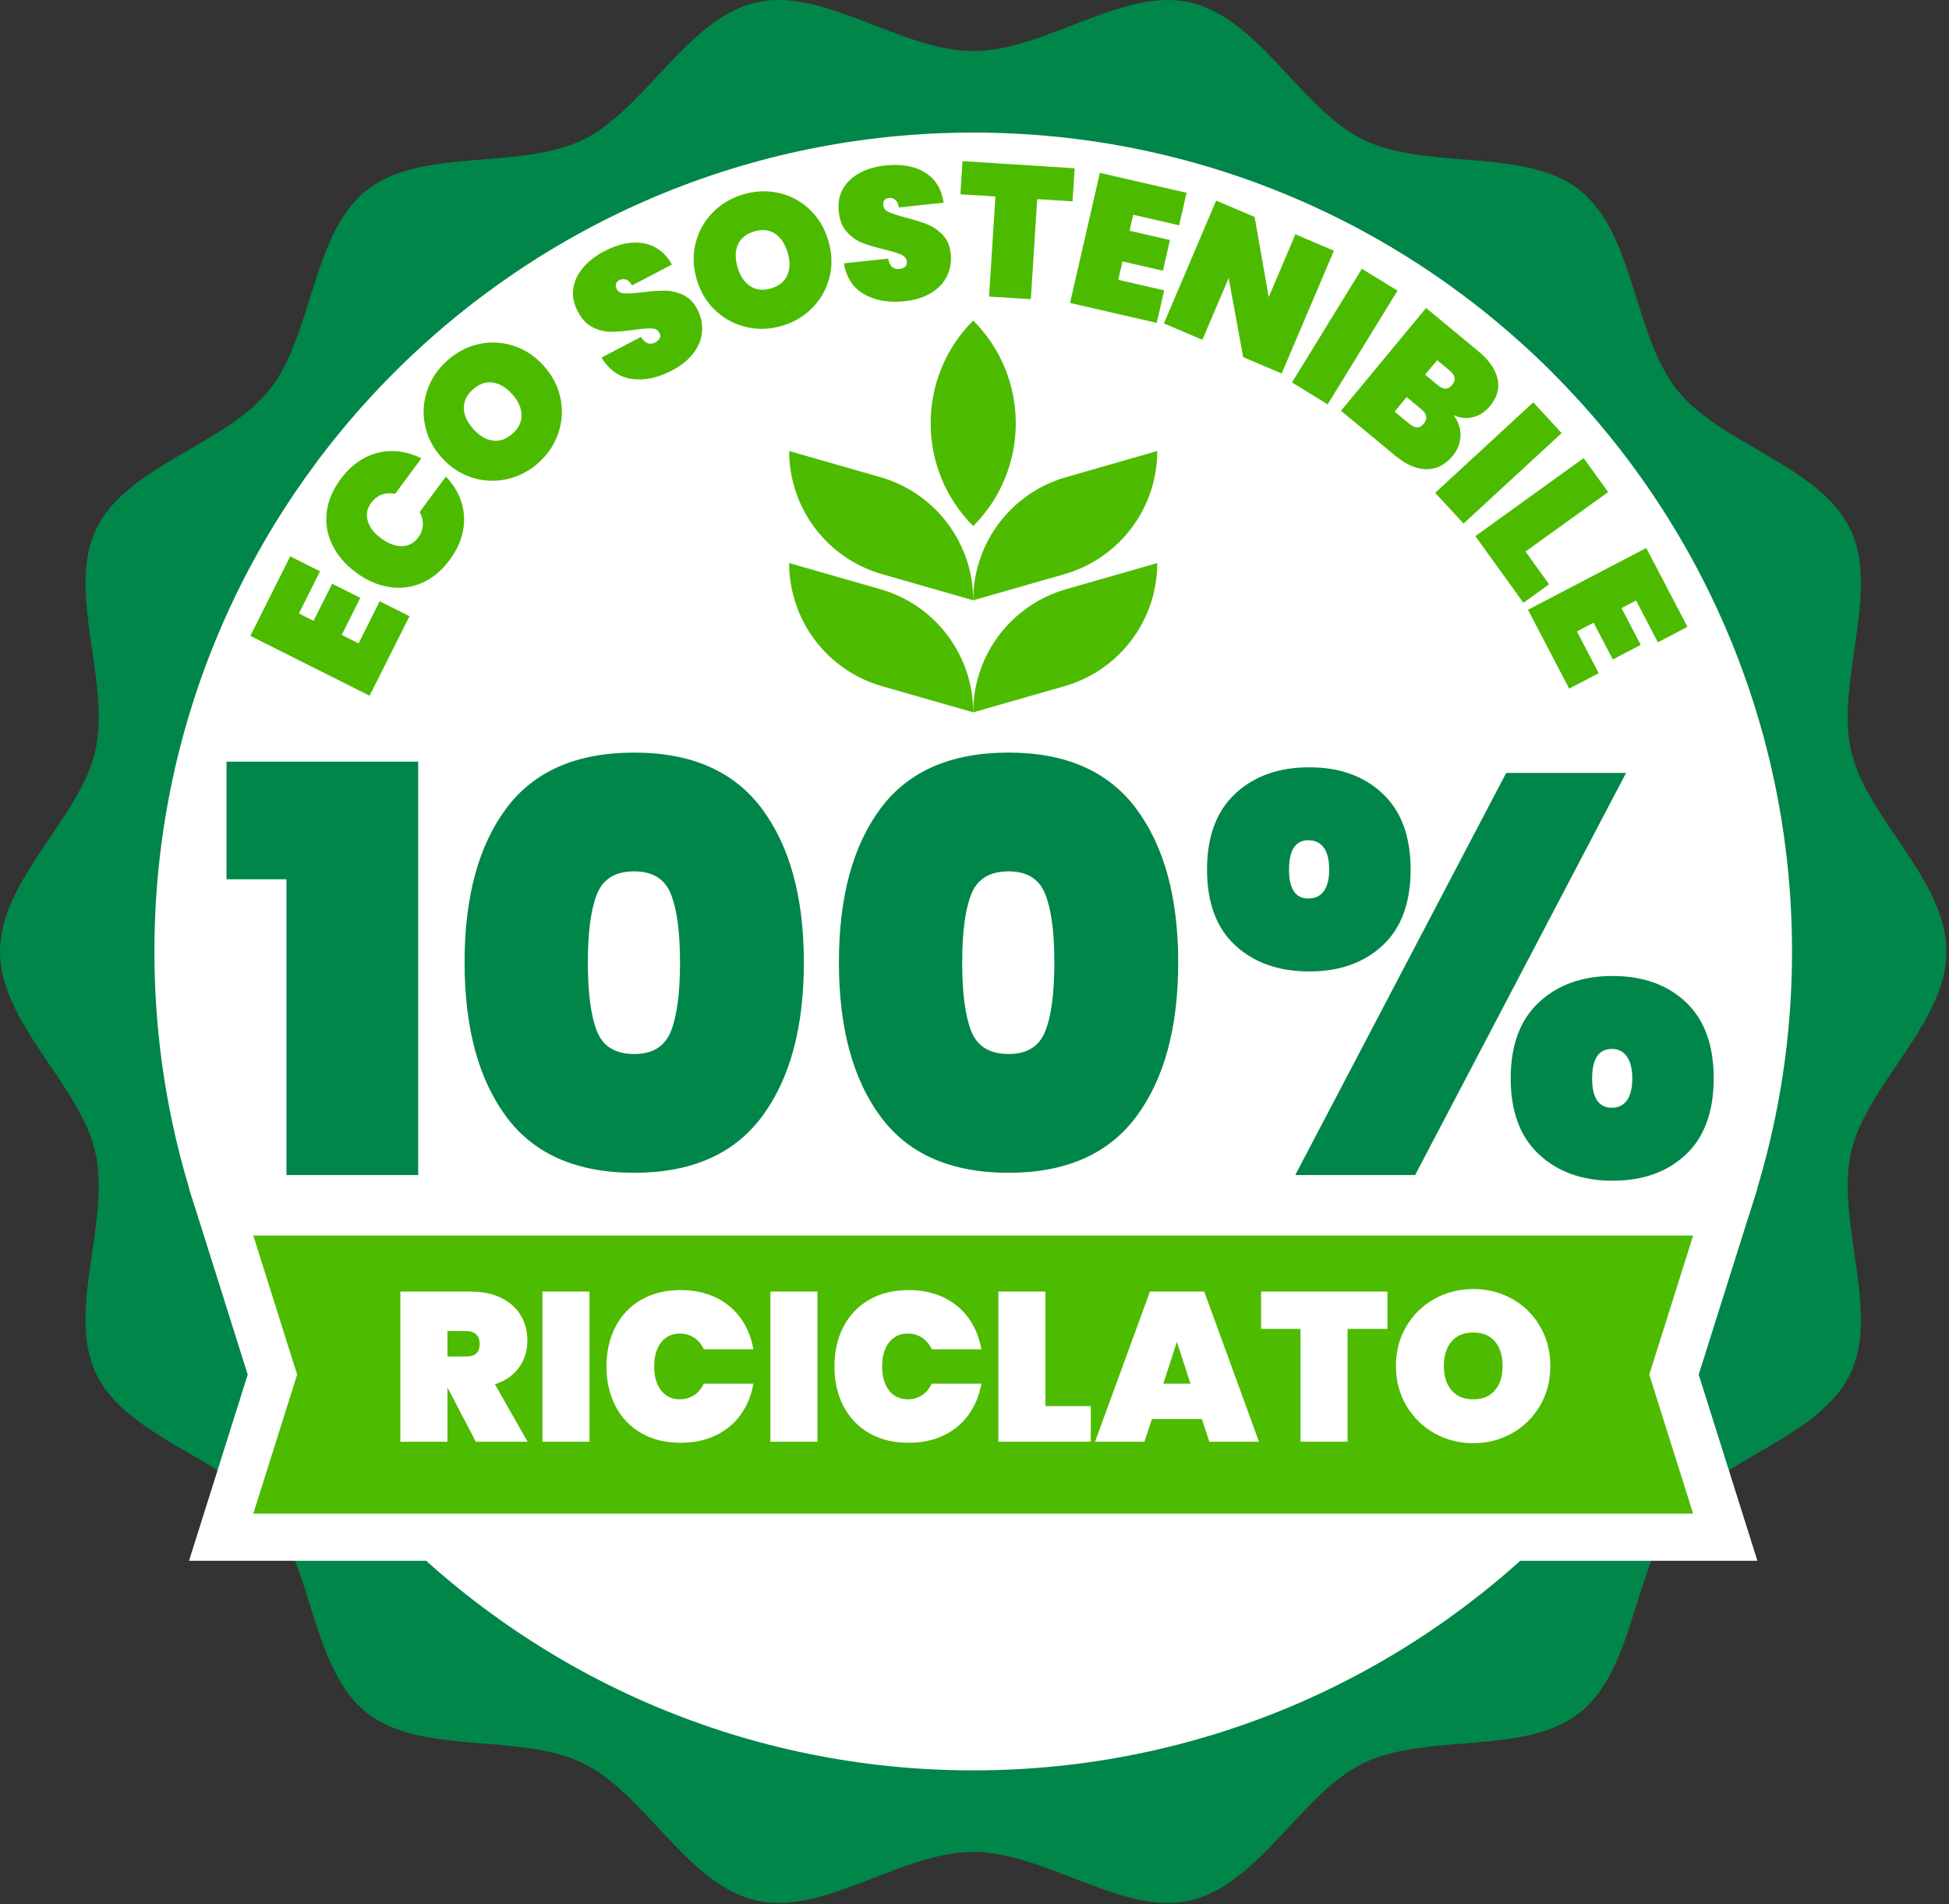 <?xml version="1.0" encoding="UTF-8" standalone="no"?><!DOCTYPE svg PUBLIC "-//W3C//DTD SVG 1.1//EN" "http://www.w3.org/Graphics/SVG/1.1/DTD/svg11.dtd"><svg width="100%" height="100%" viewBox="0 0 517 505" version="1.1" xmlns="http://www.w3.org/2000/svg" xmlns:xlink="http://www.w3.org/1999/xlink" xml:space="preserve" xmlns:serif="http://www.serif.com/" style="fill-rule:evenodd;clip-rule:evenodd;stroke-linejoin:round;stroke-miterlimit:2;"><rect x="0" y="0" width="517" height="505" fill="#333333" stroke="none"/><path d="M516.319,252.364c-0,19.012 -21.231,35.381 -25.275,53.169c-4.175,18.365 7.753,42.303 -0.241,58.871c-8.128,16.844 -34.359,22.397 -45.912,36.863c-11.61,14.537 -11.228,41.331 -25.766,52.941c-14.466,11.553 -40.487,5.259 -57.331,13.384c-16.569,7.994 -27.816,32.337 -46.181,36.512c-17.788,4.044 -38.444,-12.915 -57.454,-12.915c-19.012,-0 -39.665,16.959 -57.453,12.915c-18.368,-4.175 -29.615,-28.518 -46.187,-36.512c-16.841,-8.125 -42.863,-1.834 -57.328,-13.384c-14.541,-11.61 -14.157,-38.404 -25.766,-52.941c-11.553,-14.469 -37.784,-20.022 -45.913,-36.866c-7.993,-16.568 3.935,-40.503 -0.24,-58.868c-4.044,-17.788 -25.272,-34.157 -25.272,-53.169c0,-19.013 21.228,-35.381 25.272,-53.169c4.175,-18.366 -7.75,-42.303 0.244,-58.872c8.125,-16.844 34.359,-22.397 45.909,-36.862c11.609,-14.538 11.228,-41.332 25.766,-52.941c14.468,-11.553 40.487,-5.259 57.331,-13.384c16.569,-7.994 27.819,-32.338 46.184,-36.513c17.785,-4.044 38.441,12.916 57.453,12.916c19.01,-0 39.666,-16.96 57.454,-12.916c18.365,4.175 29.615,28.519 46.184,36.513c16.844,8.125 42.862,1.834 57.331,13.384c14.538,11.609 14.156,38.403 25.766,52.941c11.55,14.468 37.784,20.022 45.909,36.865c7.994,16.569 -3.931,40.503 0.241,58.869c4.043,17.788 25.275,34.156 25.275,53.169" style="fill:#008649;fill-rule:nonzero;"/><path d="M475.358,252.364c-0,119.956 -97.244,217.2 -217.2,217.2c-119.954,-0 -217.197,-97.244 -217.197,-217.2c-0,-119.956 97.243,-217.2 217.197,-217.2c119.956,-0 217.2,97.244 217.2,217.2" style="fill:#fff;fill-rule:nonzero;"/><path d="M58.666,407.724l13.6,-43.135l-13.6,-43.128l398.984,0l-13.6,43.128l13.6,43.135l-398.984,-0Z" style="fill:#4dbb00;fill-rule:nonzero;"/><path d="M466.178,315.21l-416.038,0l5.128,16.259l10.444,33.122l-10.444,33.122l-5.128,16.26l416.038,-0l-5.129,-16.26l-10.443,-33.122l10.443,-33.122l5.129,-16.259Zm-17.05,12.5l-11.629,36.881l11.629,36.882l-381.938,-0l11.631,-36.882l-11.631,-36.881l381.938,0Z" style="fill:#fff;fill-rule:nonzero;"/><g><path d="M282.37,152.279l-24.212,6.938c-0,-15.156 10.044,-28.478 24.612,-32.653l24.213,-6.941c-0,15.156 -10.044,28.481 -24.613,32.656" style="fill:#4dbb00;fill-rule:nonzero;"/><path d="M233.547,126.563l-24.212,-6.938c-0,15.156 10.043,28.478 24.612,32.653l24.213,6.941c-0,-15.156 -10.044,-28.481 -24.613,-32.656" style="fill:#4dbb00;fill-rule:nonzero;"/><path d="M282.37,181.998l-24.212,6.938c-0,-15.156 10.044,-28.478 24.612,-32.653l24.213,-6.941c-0,15.156 -10.044,28.481 -24.613,32.656" style="fill:#4dbb00;fill-rule:nonzero;"/><path d="M233.547,156.282l-24.212,-6.938c-0,15.156 10.043,28.478 24.612,32.653l24.213,6.941c-0,-15.156 -10.044,-28.481 -24.613,-32.656" style="fill:#4dbb00;fill-rule:nonzero;"/><path d="M258.159,139.524c-15.053,-15.053 -15.053,-39.46 -0,-54.513c15.053,15.053 15.053,39.46 -0,54.513" style="fill:#4dbb00;fill-rule:nonzero;"/></g><g><path d="M79.29,162.706l3.888,1.951l4.933,-9.832l7.463,3.744l-4.932,9.832l4.469,2.243l5.605,-11.173l7.91,3.969l-10.583,21.094l-31.641,-15.876l10.584,-21.093l7.91,3.968l-5.606,11.173Z" style="fill:#4cbb00;fill-rule:nonzero;"/><path d="M94.434,151.848c-2.815,-2.08 -4.9,-4.502 -6.257,-7.266c-1.356,-2.763 -1.862,-5.655 -1.516,-8.674c0.345,-3.019 1.577,-5.963 3.697,-8.832c1.822,-2.466 3.914,-4.329 6.275,-5.59c2.361,-1.26 4.837,-1.876 7.427,-1.848c2.59,0.029 5.16,0.674 7.709,1.936l-6.953,9.409c-1.255,-0.264 -2.436,-0.194 -3.544,0.211c-1.107,0.404 -2.037,1.116 -2.789,2.135c-1.11,1.501 -1.423,3.103 -0.941,4.806c0.482,1.704 1.675,3.259 3.578,4.665c1.903,1.407 3.74,2.09 5.51,2.051c1.77,-0.039 3.209,-0.81 4.318,-2.311c0.753,-1.019 1.16,-2.117 1.222,-3.294c0.062,-1.177 -0.218,-2.327 -0.84,-3.449l6.954,-9.41c1.954,2.066 3.326,4.333 4.113,6.801c0.788,2.468 0.926,5.015 0.415,7.642c-0.512,2.628 -1.679,5.174 -3.501,7.641c-2.12,2.868 -4.572,4.911 -7.357,6.127c-2.784,1.217 -5.697,1.582 -8.737,1.097c-3.04,-0.485 -5.968,-1.767 -8.783,-3.847Z" style="fill:#4cbb00;fill-rule:nonzero;"/><path d="M142.89,122.706c-2.481,2.226 -5.28,3.686 -8.398,4.379c-3.118,0.693 -6.209,0.556 -9.272,-0.413c-3.064,-0.968 -5.753,-2.742 -8.068,-5.322c-2.316,-2.58 -3.79,-5.445 -4.422,-8.595c-0.632,-3.15 -0.43,-6.231 0.606,-9.244c1.036,-3.012 2.795,-5.632 5.276,-7.858c2.48,-2.227 5.268,-3.687 8.362,-4.381c3.095,-0.694 6.167,-0.552 9.218,0.427c3.051,0.98 5.735,2.759 8.05,5.339c2.316,2.58 3.796,5.44 4.44,8.579c0.645,3.139 0.455,6.22 -0.57,9.245c-1.025,3.025 -2.766,5.64 -5.222,7.844Zm-6.913,-7.703c1.637,-1.469 2.43,-3.132 2.376,-4.988c-0.053,-1.856 -0.881,-3.677 -2.484,-5.463c-1.625,-1.811 -3.357,-2.843 -5.196,-3.096c-1.84,-0.252 -3.578,0.356 -5.215,1.825c-1.663,1.492 -2.467,3.166 -2.414,5.022c0.053,1.855 0.892,3.689 2.518,5.5c1.603,1.786 3.324,2.805 5.163,3.058c1.839,0.253 3.59,-0.366 5.252,-1.858Z" style="fill:#4cbb00;fill-rule:nonzero;"/><path d="M178.236,98.272c-3.75,1.963 -7.304,2.704 -10.66,2.223c-3.356,-0.481 -6.027,-2.366 -8.012,-5.654l10.454,-5.473c1.091,1.724 2.36,2.207 3.807,1.449c0.531,-0.278 0.916,-0.639 1.154,-1.084c0.237,-0.444 0.217,-0.932 -0.061,-1.463c-0.387,-0.739 -1.099,-1.128 -2.136,-1.168c-1.037,-0.04 -2.551,0.085 -4.544,0.376c-2.379,0.342 -4.403,0.518 -6.073,0.527c-1.67,0.009 -3.317,-0.389 -4.943,-1.193c-1.625,-0.805 -2.956,-2.234 -3.994,-4.287c-1.067,-2.037 -1.451,-4.047 -1.152,-6.028c0.298,-1.981 1.162,-3.816 2.591,-5.505c1.43,-1.69 3.282,-3.129 5.556,-4.32c3.838,-2.01 7.351,-2.721 10.538,-2.132c3.187,0.589 5.682,2.462 7.486,5.619l-10.587,5.543c-0.493,-0.87 -1.047,-1.389 -1.662,-1.556c-0.614,-0.168 -1.217,-0.097 -1.807,0.212c-0.414,0.217 -0.68,0.535 -0.799,0.955c-0.119,0.419 -0.047,0.88 0.216,1.382c0.371,0.709 1.068,1.087 2.09,1.135c1.022,0.048 2.56,-0.052 4.613,-0.299c2.365,-0.297 4.368,-0.443 6.008,-0.436c1.64,0.006 3.25,0.367 4.828,1.083c1.579,0.716 2.848,1.99 3.807,3.821c1.005,1.919 1.433,3.887 1.284,5.902c-0.148,2.016 -0.899,3.923 -2.252,5.723c-1.353,1.8 -3.27,3.349 -5.75,4.648Z" style="fill:#4cbb00;fill-rule:nonzero;"/><path d="M207.579,86.38c-3.191,0.962 -6.345,1.096 -9.462,0.4c-3.117,-0.696 -5.857,-2.133 -8.22,-4.31c-2.363,-2.177 -4.045,-4.925 -5.046,-8.244c-1.002,-3.319 -1.12,-6.539 -0.355,-9.659c0.764,-3.121 2.255,-5.825 4.472,-8.113c2.217,-2.287 4.922,-3.913 8.113,-4.875c3.191,-0.963 6.335,-1.102 9.431,-0.417c3.097,0.685 5.819,2.118 8.165,4.3c2.347,2.182 4.021,4.932 5.022,8.251c1.002,3.319 1.128,6.536 0.379,9.652c-0.748,3.116 -2.229,5.825 -4.441,8.129c-2.212,2.304 -4.898,3.932 -8.058,4.886Zm-2.989,-9.909c2.106,-0.636 3.529,-1.805 4.269,-3.508c0.74,-1.703 0.763,-3.703 0.07,-6.001c-0.703,-2.329 -1.833,-3.999 -3.391,-5.009c-1.558,-1.009 -3.39,-1.197 -5.497,-0.561c-2.138,0.645 -3.577,1.819 -4.317,3.522c-0.739,1.703 -0.758,3.719 -0.055,6.048c0.693,2.298 1.819,3.952 3.377,4.962c1.558,1.009 3.406,1.192 5.544,0.547Z" style="fill:#4cbb00;fill-rule:nonzero;"/><path d="M239.959,79.898c-4.209,0.447 -7.786,-0.17 -10.73,-1.852c-2.944,-1.682 -4.735,-4.416 -5.371,-8.204l11.734,-1.246c0.38,2.005 1.382,2.921 3.007,2.748c0.596,-0.063 1.087,-0.258 1.471,-0.583c0.385,-0.326 0.545,-0.787 0.482,-1.384c-0.088,-0.829 -0.607,-1.452 -1.556,-1.871c-0.95,-0.419 -2.405,-0.859 -4.364,-1.322c-2.339,-0.556 -4.286,-1.137 -5.842,-1.743c-1.556,-0.605 -2.942,-1.581 -4.157,-2.927c-1.216,-1.346 -1.929,-3.164 -2.138,-5.455c-0.243,-2.287 0.139,-4.297 1.145,-6.029c1.006,-1.733 2.484,-3.122 4.434,-4.167c1.951,-1.045 4.202,-1.703 6.755,-1.974c4.309,-0.458 7.837,0.173 10.584,1.893c2.747,1.72 4.378,4.379 4.894,7.978l-11.883,1.261c-0.138,-0.99 -0.463,-1.677 -0.973,-2.058c-0.509,-0.382 -1.096,-0.538 -1.759,-0.467c-0.464,0.049 -0.828,0.247 -1.093,0.594c-0.265,0.346 -0.368,0.801 -0.308,1.365c0.085,0.795 0.593,1.403 1.526,1.824c0.933,0.42 2.4,0.893 4.4,1.418c2.309,0.593 4.224,1.194 5.747,1.803c1.523,0.61 2.887,1.538 4.092,2.784c1.205,1.246 1.917,2.897 2.135,4.952c0.229,2.155 -0.097,4.142 -0.976,5.962c-0.88,1.819 -2.279,3.317 -4.199,4.493c-1.92,1.176 -4.272,1.912 -7.057,2.207Z" style="fill:#4cbb00;fill-rule:nonzero;"/><path d="M285.064,44.626l-0.556,8.783l-9.381,-0.595l-1.682,26.547l-11.078,-0.702l1.682,-26.546l-9.281,-0.589l0.556,-8.782l29.74,1.884Z" style="fill:#4cbb00;fill-rule:nonzero;"/><path d="M300.596,56.964l-0.973,4.24l10.722,2.46l-1.867,8.138l-10.722,-2.459l-1.117,4.873l12.183,2.795l-1.979,8.626l-23.002,-5.277l7.915,-34.503l23.002,5.276l-1.978,8.626l-12.184,-2.795Z" style="fill:#4cbb00;fill-rule:nonzero;"/><path d="M339.985,99.071l-10.214,-4.345l-3.844,-20.979l-6.968,16.379l-10.215,-4.345l13.859,-32.575l10.214,4.345l3.726,21.256l7.086,-16.656l10.214,4.346l-13.858,32.574Z" style="fill:#4cbb00;fill-rule:nonzero;"/><path d="M370.711,77.094l-18.536,30.159l-9.457,-5.812l18.536,-30.159l9.457,5.812Z" style="fill:#4cbb00;fill-rule:nonzero;"/><path d="M385.543,110.084c1.324,1.745 1.948,3.592 1.871,5.541c-0.077,1.948 -0.763,3.706 -2.06,5.272c-1.977,2.388 -4.292,3.577 -6.944,3.566c-2.653,-0.011 -5.455,-1.238 -8.408,-3.683l-14.289,-11.829l22.574,-27.268l13.904,11.51c2.773,2.296 4.456,4.706 5.049,7.231c0.593,2.524 -0.067,4.942 -1.98,7.253c-1.318,1.592 -2.846,2.588 -4.584,2.989c-1.738,0.4 -3.449,0.206 -5.133,-0.582Zm-7.506,-10.693l3.313,2.742c0.77,0.638 1.469,0.957 2.096,0.957c0.627,0 1.207,-0.321 1.738,-0.963c0.553,-0.667 0.776,-1.316 0.669,-1.945c-0.106,-0.629 -0.545,-1.262 -1.315,-1.9l-3.312,-2.742l-3.189,3.851Zm-4.208,13.003c0.77,0.638 1.463,0.963 2.08,0.976c0.617,0.013 1.202,-0.314 1.754,-0.982c1.084,-1.309 0.869,-2.591 -0.646,-3.845l-3.89,-3.22l-3.188,3.851l3.89,3.22Z" style="fill:#4cbb00;fill-rule:nonzero;"/><path d="M414.246,114.87l-26.02,24.002l-7.526,-8.159l26.02,-24.002l7.526,8.159Z" style="fill:#4cbb00;fill-rule:nonzero;"/><path d="M404.667,146.297l6.255,8.681l-6.814,4.911l-12.745,-17.687l28.72,-20.695l6.489,9.005l-21.905,15.785Z" style="fill:#4cbb00;fill-rule:nonzero;"/><path d="M433.991,159.28l-3.856,2.014l5.092,9.75l-7.402,3.865l-5.091,-9.75l-4.432,2.314l5.785,11.08l-7.844,4.097l-10.924,-20.92l31.379,-16.386l10.924,20.92l-7.845,4.097l-5.786,-11.081Z" style="fill:#4cbb00;fill-rule:nonzero;"/></g><g><path d="M60.084,233.213l-0,-31.2l50.85,0l-0,109.65l-34.95,0l-0,-78.45l-15.9,0Z" style="fill:#008649;fill-rule:nonzero;"/><path d="M123.234,255.263c-0,-17.3 3.675,-30.9 11.025,-40.8c7.35,-9.9 18.675,-14.85 33.975,-14.85c15.2,0 26.5,4.975 33.9,14.925c7.4,9.95 11.1,23.525 11.1,40.725c-0,17.3 -3.7,30.925 -11.1,40.875c-7.4,9.95 -18.7,14.925 -33.9,14.925c-15.3,0 -26.625,-4.975 -33.975,-14.925c-7.35,-9.95 -11.025,-23.575 -11.025,-40.875Zm57.15,0c-0,-8 -0.8,-14.025 -2.4,-18.075c-1.6,-4.05 -4.85,-6.075 -9.75,-6.075c-5,0 -8.3,2.025 -9.9,6.075c-1.6,4.05 -2.4,10.075 -2.4,18.075c-0,8.1 0.8,14.175 2.4,18.225c1.6,4.05 4.9,6.075 9.9,6.075c4.9,0 8.15,-2.025 9.75,-6.075c1.6,-4.05 2.4,-10.125 2.4,-18.225Z" style="fill:#008649;fill-rule:nonzero;"/><path d="M222.534,255.263c-0,-17.3 3.675,-30.9 11.025,-40.8c7.35,-9.9 18.675,-14.85 33.975,-14.85c15.2,0 26.5,4.975 33.9,14.925c7.4,9.95 11.1,23.525 11.1,40.725c-0,17.3 -3.7,30.925 -11.1,40.875c-7.4,9.95 -18.7,14.925 -33.9,14.925c-15.3,0 -26.625,-4.975 -33.975,-14.925c-7.35,-9.95 -11.025,-23.575 -11.025,-40.875Zm57.15,0c-0,-8 -0.8,-14.025 -2.4,-18.075c-1.6,-4.05 -4.85,-6.075 -9.75,-6.075c-5,0 -8.3,2.025 -9.9,6.075c-1.6,4.05 -2.4,10.075 -2.4,18.075c-0,8.1 0.8,14.175 2.4,18.225c1.6,4.05 4.9,6.075 9.9,6.075c4.9,0 8.15,-2.025 9.75,-6.075c1.6,-4.05 2.4,-10.125 2.4,-18.225Z" style="fill:#008649;fill-rule:nonzero;"/><path d="M320.184,230.663c-0,-8.8 2.5,-15.525 7.5,-20.175c5,-4.65 11.55,-6.975 19.65,-6.975c8,0 14.475,2.325 19.425,6.975c4.95,4.65 7.425,11.375 7.425,20.175c-0,8.8 -2.475,15.5 -7.425,20.1c-4.95,4.6 -11.425,6.9 -19.425,6.9c-8.1,0 -14.65,-2.3 -19.65,-6.9c-5,-4.6 -7.5,-11.3 -7.5,-20.1Zm111.15,-25.65l-55.95,106.65l-31.8,0l55.95,-106.65l31.8,0Zm-84.3,17.85c-3.4,0 -5.1,2.6 -5.1,7.8c-0,5.1 1.7,7.65 5.1,7.65c1.8,0 3.175,-0.65 4.125,-1.95c0.95,-1.3 1.425,-3.2 1.425,-5.7c-0,-2.6 -0.475,-4.55 -1.425,-5.85c-0.95,-1.3 -2.325,-1.95 -4.125,-1.95Zm53.7,63.15c-0,-8.8 2.5,-15.525 7.5,-20.175c5,-4.65 11.5,-6.975 19.5,-6.975c8.1,0 14.6,2.325 19.5,6.975c4.9,4.65 7.35,11.375 7.35,20.175c-0,8.8 -2.45,15.525 -7.35,20.175c-4.9,4.65 -11.4,6.975 -19.5,6.975c-8,0 -14.5,-2.325 -19.5,-6.975c-5,-4.65 -7.5,-11.375 -7.5,-20.175Zm26.85,-7.8c-3.5,0 -5.25,2.6 -5.25,7.8c-0,5.2 1.75,7.8 5.25,7.8c1.7,0 3.025,-0.65 3.975,-1.95c0.95,-1.3 1.425,-3.25 1.425,-5.85c-0,-2.5 -0.475,-4.425 -1.425,-5.775c-0.95,-1.35 -2.275,-2.025 -3.975,-2.025Z" style="fill:#008649;fill-rule:nonzero;"/></g><g><path d="M126.225,382.394l-7.482,-14.288l-0.056,0l0,14.288l-12.487,-0l-0,-39.825l18.562,-0c3.225,-0 5.981,0.572 8.269,1.715c2.287,1.144 4.003,2.7 5.147,4.669c1.144,1.969 1.715,4.191 1.715,6.666c0,2.662 -0.74,5.025 -2.221,7.087c-1.482,2.063 -3.61,3.544 -6.385,4.444l8.663,15.244l-13.725,-0Zm-7.538,-22.613l4.95,0c1.2,0 2.1,-0.272 2.7,-0.815c0.6,-0.544 0.9,-1.397 0.9,-2.56c0,-1.05 -0.309,-1.875 -0.928,-2.475c-0.619,-0.6 -1.509,-0.9 -2.672,-0.9l-4.95,0l0,6.75Z" style="fill:#fff;fill-rule:nonzero;"/><rect x="143.887" y="342.569" width="12.488" height="39.825" style="fill:#fff;fill-rule:nonzero;"/><path d="M160.875,362.425c-0,-3.937 0.797,-7.444 2.39,-10.519c1.594,-3.075 3.872,-5.465 6.835,-7.172c2.962,-1.706 6.45,-2.559 10.462,-2.559c3.45,0 6.535,0.647 9.253,1.941c2.719,1.293 4.932,3.122 6.638,5.484c1.706,2.363 2.84,5.119 3.403,8.269l-13.163,-0c-0.6,-1.313 -1.453,-2.335 -2.559,-3.066c-1.106,-0.731 -2.372,-1.097 -3.797,-1.097c-2.1,0 -3.759,0.788 -4.978,2.363c-1.219,1.575 -1.828,3.694 -1.828,6.356c-0,2.663 0.609,4.781 1.828,6.356c1.219,1.575 2.878,2.363 4.978,2.363c1.425,-0 2.691,-0.366 3.797,-1.097c1.106,-0.731 1.959,-1.753 2.559,-3.066l13.163,0c-0.563,3.15 -1.697,5.907 -3.403,8.269c-1.706,2.363 -3.919,4.191 -6.638,5.484c-2.718,1.294 -5.803,1.941 -9.253,1.941c-4.012,0 -7.5,-0.853 -10.462,-2.559c-2.963,-1.707 -5.241,-4.097 -6.835,-7.172c-1.593,-3.075 -2.39,-6.581 -2.39,-10.519Z" style="fill:#fff;fill-rule:nonzero;"/><rect x="204.356" y="342.569" width="12.488" height="39.825" style="fill:#fff;fill-rule:nonzero;"/><path d="M221.343,362.425c0,-3.937 0.797,-7.444 2.391,-10.519c1.594,-3.075 3.872,-5.465 6.834,-7.172c2.963,-1.706 6.45,-2.559 10.463,-2.559c3.45,0 6.534,0.647 9.253,1.941c2.719,1.293 4.931,3.122 6.638,5.484c1.706,2.363 2.84,5.119 3.403,8.269l-13.163,-0c-0.6,-1.313 -1.453,-2.335 -2.559,-3.066c-1.106,-0.731 -2.372,-1.097 -3.797,-1.097c-2.1,0 -3.759,0.788 -4.978,2.363c-1.219,1.575 -1.828,3.694 -1.828,6.356c-0,2.663 0.609,4.781 1.828,6.356c1.219,1.575 2.878,2.363 4.978,2.363c1.425,-0 2.691,-0.366 3.797,-1.097c1.106,-0.731 1.959,-1.753 2.559,-3.066l13.163,0c-0.563,3.15 -1.697,5.907 -3.403,8.269c-1.707,2.363 -3.919,4.191 -6.638,5.484c-2.719,1.294 -5.803,1.941 -9.253,1.941c-4.013,0 -7.5,-0.853 -10.463,-2.559c-2.962,-1.707 -5.24,-4.097 -6.834,-7.172c-1.594,-3.075 -2.391,-6.581 -2.391,-10.519Z" style="fill:#fff;fill-rule:nonzero;"/><path d="M277.312,372.944l12.038,-0l-0,9.45l-24.525,-0l-0,-39.825l12.487,-0l0,30.375Z" style="fill:#fff;fill-rule:nonzero;"/><path d="M318.825,376.375l-13.275,0l-1.969,6.019l-13.106,-0l14.568,-39.825l14.4,-0l14.513,39.825l-13.163,-0l-1.968,-6.019Zm-3.038,-9.394l-3.6,-11.081l-3.6,11.081l7.2,0Z" style="fill:#fff;fill-rule:nonzero;"/><path d="M368.043,342.569l0,9.9l-10.575,-0l0,29.925l-12.487,-0l-0,-29.925l-10.463,-0l0,-9.9l33.525,-0Z" style="fill:#fff;fill-rule:nonzero;"/><path d="M390.825,382.788c-3.75,-0 -7.191,-0.882 -10.322,-2.644c-3.131,-1.763 -5.616,-4.2 -7.453,-7.313c-1.838,-3.112 -2.757,-6.618 -2.757,-10.518c0,-3.9 0.919,-7.407 2.757,-10.519c1.837,-3.113 4.322,-5.541 7.453,-7.285c3.131,-1.743 6.572,-2.615 10.322,-2.615c3.75,-0 7.181,0.872 10.293,2.615c3.113,1.744 5.579,4.172 7.397,7.285c1.819,3.112 2.728,6.619 2.728,10.519c0,3.9 -0.909,7.406 -2.728,10.518c-1.818,3.113 -4.293,5.55 -7.425,7.313c-3.131,1.762 -6.553,2.644 -10.265,2.644Zm-0,-11.644c2.475,-0 4.387,-0.797 5.737,-2.391c1.35,-1.594 2.025,-3.74 2.025,-6.44c0,-2.738 -0.675,-4.904 -2.025,-6.497c-1.35,-1.594 -3.262,-2.391 -5.737,-2.391c-2.513,0 -4.444,0.797 -5.794,2.391c-1.35,1.593 -2.025,3.759 -2.025,6.497c-0,2.7 0.675,4.846 2.025,6.44c1.35,1.594 3.281,2.391 5.794,2.391Z" style="fill:#fff;fill-rule:nonzero;"/></g></svg>